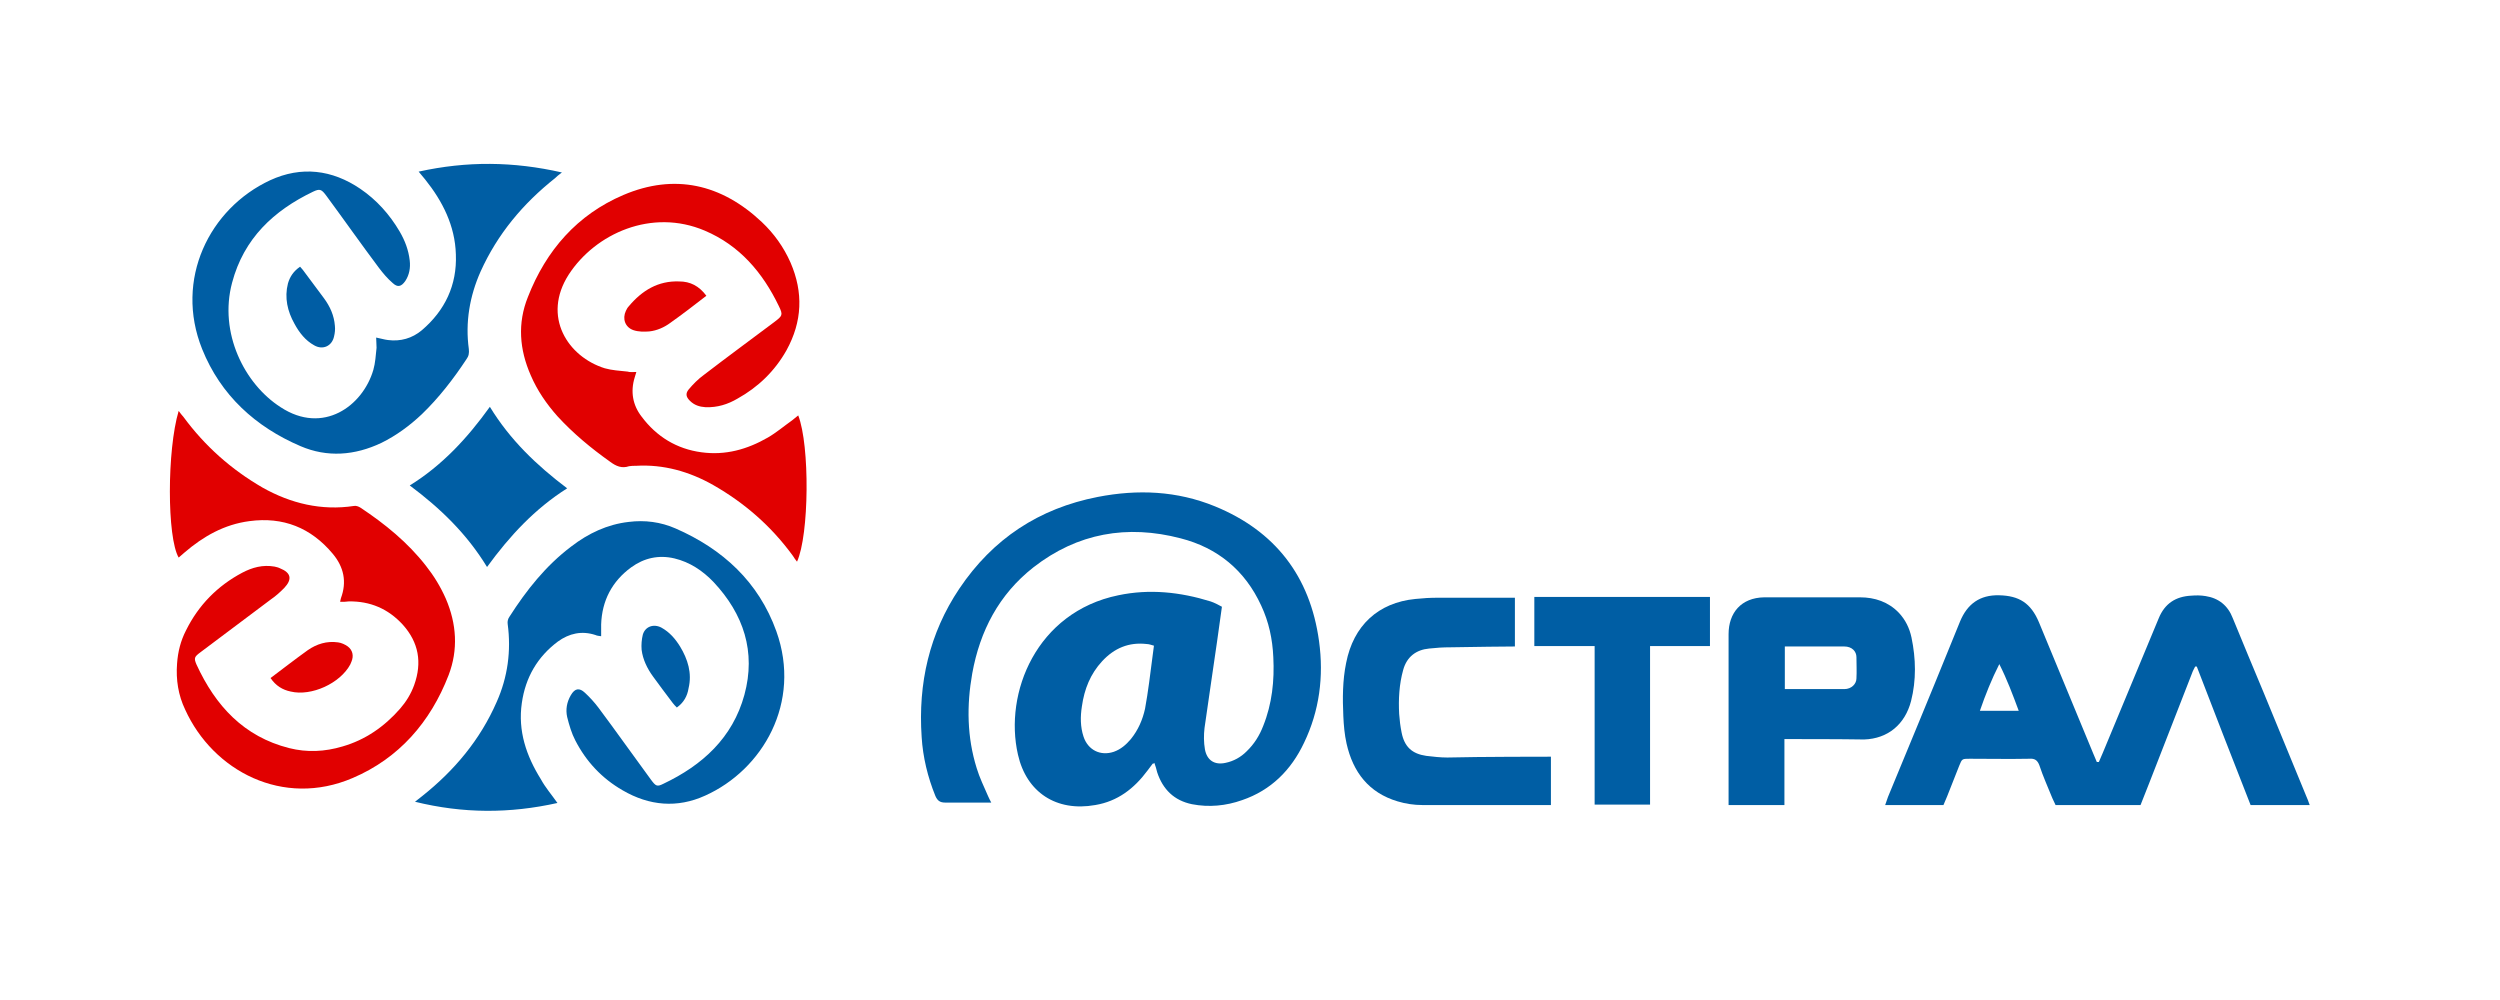 <?xml version="1.0" encoding="UTF-8"?> <svg xmlns="http://www.w3.org/2000/svg" width="130" height="52" viewBox="0 0 130 52" fill="none"> <path d="M59.941 39.71C59.857 39.838 59.752 39.945 59.668 40.072C58.973 41.01 58.111 41.67 56.953 41.862C54.933 42.224 53.376 41.202 52.934 39.242C52.198 36.025 53.902 31.828 58.153 30.954C59.773 30.613 61.372 30.784 62.95 31.274C63.098 31.316 63.477 31.508 63.54 31.551C63.456 32.147 63.371 32.765 63.287 33.361C63.077 34.853 62.845 36.344 62.635 37.857C62.593 38.219 62.593 38.602 62.656 38.965C62.761 39.54 63.161 39.795 63.729 39.668C64.15 39.582 64.529 39.369 64.823 39.071C65.223 38.688 65.497 38.24 65.686 37.75C66.149 36.6 66.275 35.385 66.212 34.171C66.17 33.234 65.981 32.339 65.581 31.487C64.739 29.654 63.308 28.483 61.393 27.993C58.616 27.268 56.027 27.716 53.734 29.505C51.945 30.911 50.956 32.807 50.556 35.023C50.262 36.685 50.283 38.325 50.788 39.945C50.935 40.435 51.166 40.903 51.377 41.393C51.419 41.5 51.482 41.606 51.545 41.734C51.398 41.734 51.293 41.734 51.209 41.734C50.514 41.734 49.841 41.734 49.146 41.734C48.873 41.734 48.746 41.628 48.641 41.393C48.242 40.413 47.989 39.369 47.926 38.325C47.736 35.535 48.326 32.935 49.883 30.613C51.629 28.014 54.028 26.438 57.08 25.841C59.163 25.436 61.204 25.521 63.182 26.331C66.296 27.609 68.127 29.953 68.59 33.34C68.843 35.172 68.611 36.962 67.811 38.624C67.138 40.051 66.086 41.095 64.592 41.606C63.75 41.905 62.866 41.99 61.983 41.819C61.057 41.628 60.468 41.052 60.173 40.158C60.131 39.987 60.089 39.838 60.026 39.668C60.005 39.71 59.962 39.71 59.941 39.71ZM60.005 33.575C59.857 33.532 59.731 33.489 59.626 33.489C58.7 33.383 57.942 33.702 57.311 34.384C56.701 35.044 56.385 35.833 56.259 36.728C56.175 37.26 56.175 37.793 56.343 38.304C56.575 39.007 57.227 39.327 57.921 39.092C58.279 38.965 58.553 38.73 58.805 38.432C59.184 37.963 59.415 37.431 59.542 36.855C59.626 36.408 59.689 35.961 59.752 35.513C59.836 34.853 59.92 34.235 60.005 33.575Z" fill="#005EA4"></path> <path d="M109.14 39.625C109.203 39.455 109.288 39.305 109.351 39.135C110.319 36.813 111.287 34.469 112.255 32.147C112.57 31.38 113.138 31.018 113.938 30.975C114.191 30.954 114.443 30.954 114.696 30.997C115.369 31.103 115.853 31.487 116.105 32.147C116.632 33.425 117.158 34.704 117.705 36.003C118.441 37.793 119.178 39.582 119.914 41.372C119.977 41.521 120.041 41.67 120.104 41.862C119.052 41.862 118.041 41.862 117.031 41.862C116.084 39.455 115.159 37.069 114.233 34.661C114.191 34.661 114.17 34.661 114.148 34.661C114.085 34.789 114.022 34.895 113.98 35.023C113.244 36.919 112.507 38.815 111.771 40.69C111.644 41.01 111.308 41.862 111.308 41.862C111.287 41.862 111.181 41.862 111.097 41.862C109.708 41.862 108.341 41.862 106.952 41.862C106.931 41.862 106.931 41.862 106.889 41.862C106.847 41.777 106.783 41.628 106.72 41.5C106.489 40.925 106.236 40.371 106.047 39.795C105.942 39.519 105.794 39.433 105.521 39.455C104.49 39.476 103.459 39.455 102.428 39.455C102.028 39.455 102.028 39.455 101.88 39.817C101.67 40.349 101.46 40.882 101.249 41.415C101.186 41.564 101.123 41.713 101.06 41.862C100.05 41.862 99.082 41.862 98.029 41.862C98.093 41.691 98.135 41.564 98.177 41.436C99.25 38.837 100.323 36.259 101.375 33.66C101.565 33.212 101.733 32.765 101.922 32.318C102.301 31.401 102.954 30.933 103.943 30.954C104.995 30.975 105.605 31.359 106.026 32.36C106.973 34.64 107.899 36.898 108.846 39.178C108.909 39.327 108.972 39.476 109.035 39.625C109.077 39.625 109.098 39.625 109.14 39.625ZM104.974 36.962C104.658 36.11 104.363 35.322 103.964 34.533C103.564 35.322 103.248 36.11 102.954 36.962C103.669 36.962 104.279 36.962 104.974 36.962Z" fill="#005EA4"></path> <path d="M33.09 19.343C33.048 19.471 33.027 19.556 33.006 19.62C32.775 20.366 32.901 21.069 33.364 21.665C34.143 22.709 35.195 23.348 36.478 23.519C37.72 23.689 38.856 23.37 39.929 22.752C40.371 22.496 40.771 22.155 41.192 21.857C41.297 21.772 41.403 21.687 41.508 21.601C42.118 23.178 42.076 27.822 41.445 29.207C41.36 29.101 41.297 29.015 41.234 28.909C40.119 27.375 38.73 26.16 37.089 25.223C35.847 24.52 34.5 24.137 33.069 24.222C32.943 24.222 32.817 24.222 32.712 24.243C32.333 24.371 32.038 24.243 31.723 24.009C30.734 23.306 29.808 22.539 28.987 21.644C28.419 21.005 27.935 20.302 27.598 19.514C27.009 18.171 26.904 16.808 27.451 15.444C28.398 13.016 30.018 11.162 32.417 10.139C35.069 9.01 37.51 9.564 39.614 11.546C40.245 12.142 40.75 12.845 41.108 13.655C41.781 15.21 41.718 16.723 40.898 18.214C40.287 19.3 39.424 20.131 38.351 20.728C37.846 21.026 37.299 21.197 36.689 21.175C36.373 21.154 36.1 21.069 35.868 20.834C35.679 20.643 35.637 20.472 35.805 20.259C36.036 19.982 36.31 19.705 36.605 19.492C37.825 18.555 39.046 17.66 40.266 16.744C40.687 16.424 40.729 16.382 40.498 15.913C39.656 14.166 38.456 12.76 36.647 11.993C33.89 10.821 30.965 12.142 29.576 14.273C28.166 16.467 29.534 18.555 31.449 19.151C31.828 19.258 32.228 19.279 32.627 19.322C32.754 19.364 32.901 19.343 33.09 19.343Z" fill="#E10000"></path> <path d="M17.687 31.295C17.708 31.21 17.708 31.167 17.729 31.103C18.045 30.251 17.877 29.484 17.308 28.802C16.172 27.439 14.72 26.864 12.974 27.098C11.669 27.268 10.575 27.886 9.586 28.738C9.48 28.824 9.396 28.909 9.291 28.994C8.681 27.95 8.681 23.412 9.291 21.367C9.375 21.495 9.459 21.58 9.544 21.686C10.659 23.199 12.027 24.413 13.647 25.351C15.12 26.182 16.719 26.565 18.403 26.31C18.508 26.288 18.634 26.331 18.739 26.395C20.023 27.247 21.201 28.206 22.148 29.42C22.569 29.953 22.906 30.507 23.18 31.125C23.748 32.445 23.832 33.788 23.327 35.108C22.38 37.558 20.738 39.433 18.34 40.456C14.72 42.011 11.08 40.094 9.628 36.898C9.27 36.152 9.144 35.343 9.207 34.512C9.249 33.894 9.396 33.319 9.67 32.786C10.322 31.465 11.311 30.464 12.595 29.782C13.121 29.505 13.668 29.356 14.278 29.463C14.362 29.484 14.468 29.505 14.552 29.548C15.141 29.782 15.204 30.123 14.783 30.571C14.573 30.784 14.341 30.997 14.089 31.167C12.868 32.083 11.648 32.999 10.427 33.915C10.112 34.15 10.07 34.214 10.217 34.554C11.206 36.706 12.679 38.304 15.036 38.901C15.962 39.135 16.888 39.092 17.814 38.815C18.992 38.475 19.981 37.793 20.802 36.855C21.117 36.493 21.37 36.088 21.538 35.62C21.959 34.448 21.77 33.404 20.949 32.488C20.191 31.657 19.244 31.252 18.129 31.274C18.003 31.295 17.856 31.295 17.687 31.295Z" fill="#E10000"></path> <path d="M28.987 41.755C26.504 42.309 24.084 42.309 21.58 41.691C21.748 41.564 21.854 41.478 21.959 41.393C23.621 40.072 24.968 38.474 25.831 36.493C26.399 35.215 26.588 33.852 26.399 32.445C26.378 32.318 26.42 32.168 26.483 32.083C27.367 30.698 28.377 29.42 29.703 28.419C30.587 27.737 31.576 27.268 32.691 27.14C33.532 27.034 34.353 27.14 35.132 27.481C37.573 28.547 39.446 30.251 40.371 32.829C41.697 36.536 39.656 40.03 36.668 41.372C35.216 42.032 33.764 41.905 32.375 41.095C31.302 40.477 30.481 39.604 29.913 38.496C29.724 38.134 29.598 37.708 29.492 37.282C29.408 36.898 29.471 36.514 29.682 36.152C29.892 35.79 30.123 35.748 30.418 36.025C30.671 36.259 30.902 36.514 31.113 36.791C32.038 38.027 32.922 39.284 33.848 40.541C34.101 40.882 34.164 40.925 34.501 40.754C36.521 39.795 38.099 38.368 38.709 36.131C39.319 33.894 38.667 31.934 37.11 30.272C36.542 29.676 35.868 29.228 35.069 29.037C34.248 28.845 33.49 29.015 32.817 29.505C31.828 30.23 31.302 31.231 31.26 32.467C31.26 32.658 31.26 32.871 31.26 33.084C31.134 33.063 31.049 33.063 30.965 33.021C30.25 32.786 29.598 32.935 29.008 33.361C27.956 34.15 27.325 35.215 27.135 36.557C26.925 38.006 27.367 39.305 28.125 40.52C28.356 40.946 28.672 41.308 28.987 41.755Z" fill="#005EA4"></path> <path d="M19.56 17.553C19.791 17.596 19.981 17.66 20.17 17.681C20.823 17.767 21.433 17.596 21.938 17.17C23.137 16.147 23.769 14.826 23.705 13.229C23.663 11.737 23.011 10.459 22.106 9.33C22.001 9.202 21.917 9.096 21.77 8.925C24.274 8.371 26.694 8.392 29.219 8.968C29.05 9.096 28.945 9.181 28.861 9.266C27.199 10.587 25.873 12.163 24.989 14.123C24.421 15.402 24.189 16.765 24.379 18.15C24.4 18.363 24.379 18.512 24.253 18.683C23.579 19.705 22.822 20.685 21.938 21.537C21.306 22.134 20.612 22.645 19.834 23.029C18.445 23.689 17.014 23.796 15.625 23.199C13.289 22.198 11.479 20.557 10.511 18.15C9.06 14.528 10.89 10.842 14.047 9.373C15.667 8.627 17.266 8.819 18.739 9.82C19.581 10.395 20.254 11.141 20.78 12.036C21.054 12.504 21.243 12.994 21.306 13.548C21.349 13.932 21.285 14.294 21.075 14.613C20.865 14.912 20.675 14.954 20.423 14.72C20.149 14.486 19.918 14.209 19.707 13.932C18.781 12.696 17.898 11.439 16.972 10.182C16.719 9.841 16.635 9.799 16.277 9.969C14.236 10.949 12.679 12.398 12.069 14.699C11.374 17.298 12.7 19.961 14.594 21.175C16.803 22.624 18.866 21.111 19.413 19.236C19.518 18.874 19.539 18.47 19.581 18.086C19.581 17.873 19.56 17.724 19.56 17.553Z" fill="#005EA4"></path> <path d="M92.79 38.432C92.79 39.582 92.79 40.69 92.79 41.862C91.822 41.862 90.854 41.862 89.886 41.862C89.886 41.691 89.886 35.812 89.886 32.978C89.886 31.87 90.538 31.082 91.737 31.061C93.421 31.061 95.062 31.061 96.725 31.061C97.482 31.061 98.198 31.295 98.745 31.87C99.082 32.232 99.292 32.658 99.397 33.148C99.629 34.256 99.65 35.364 99.376 36.451C99.061 37.665 98.177 38.411 96.935 38.453C95.673 38.432 93.695 38.432 92.79 38.432ZM92.811 35.833C93 35.833 95.82 35.833 95.904 35.833C96.283 35.833 96.535 35.556 96.535 35.279C96.556 34.938 96.535 34.469 96.535 34.171C96.535 33.873 96.304 33.617 95.904 33.617C95.82 33.617 92.979 33.617 92.811 33.617C92.811 34.363 92.811 35.044 92.811 35.833Z" fill="#005EA4"></path> <path d="M80.648 39.348C80.648 40.221 80.648 41.031 80.648 41.862C79.785 41.862 76.166 41.862 73.956 41.862C73.535 41.862 73.093 41.798 72.672 41.67C71.178 41.223 70.358 40.158 70.021 38.666C69.916 38.198 69.874 37.708 69.853 37.239C69.811 36.323 69.811 35.385 70 34.469C70.379 32.531 71.662 31.337 73.598 31.146C73.998 31.103 74.377 31.082 74.777 31.082C75.955 31.082 78.586 31.082 78.775 31.082C78.775 31.934 78.775 32.765 78.775 33.617C78.586 33.617 76.376 33.638 75.429 33.66C75.05 33.66 74.693 33.681 74.314 33.724C73.641 33.788 73.156 34.15 72.967 34.831C72.757 35.577 72.715 36.365 72.757 37.132C72.778 37.452 72.82 37.772 72.883 38.091C73.03 38.837 73.43 39.199 74.166 39.305C74.524 39.348 74.903 39.391 75.261 39.391C76.902 39.348 80.437 39.348 80.648 39.348Z" fill="#005EA4"></path> <path d="M88.918 31.039C88.918 31.401 88.918 33.17 88.918 33.596C88.77 33.596 88.644 33.596 88.476 33.596C87.739 33.596 87.024 33.596 86.308 33.596C86.161 33.596 86.014 33.596 85.803 33.596C85.803 36.344 85.803 39.114 85.803 41.841C84.835 41.841 83.888 41.841 82.921 41.841C82.921 39.114 82.921 36.344 82.921 33.596C81.847 33.596 80.816 33.596 79.785 33.596C79.785 33.234 79.785 31.593 79.785 31.039C82.836 31.039 85.888 31.039 88.918 31.039Z" fill="#005EA4"></path> <path d="M25.473 21.154C26.525 22.88 27.914 24.201 29.492 25.393C27.809 26.459 26.504 27.865 25.326 29.484C24.274 27.758 22.906 26.438 21.307 25.244C22.99 24.201 24.295 22.794 25.473 21.154Z" fill="#005EA4"></path> <path d="M36.731 15.38C36.1 15.87 35.49 16.339 34.858 16.787C34.543 17.021 34.164 17.191 33.764 17.234C33.491 17.255 33.196 17.255 32.944 17.17C32.502 17.021 32.354 16.573 32.544 16.169C32.586 16.083 32.628 15.998 32.691 15.934C33.386 15.103 34.227 14.592 35.321 14.635C35.89 14.635 36.352 14.869 36.731 15.38Z" fill="#E10000"></path> <path d="M14.068 35.258C14.72 34.767 15.351 34.278 16.004 33.809C16.467 33.489 16.993 33.319 17.582 33.404C17.75 33.425 17.94 33.511 18.087 33.617C18.34 33.809 18.403 34.107 18.276 34.405C18.255 34.448 18.234 34.512 18.213 34.554C17.687 35.535 16.193 36.216 15.12 35.961C14.699 35.875 14.341 35.662 14.068 35.258Z" fill="#E10000"></path> <path d="M35.195 36.791C35.111 36.706 35.047 36.642 34.984 36.557C34.648 36.11 34.29 35.641 33.953 35.172C33.659 34.767 33.427 34.299 33.364 33.788C33.343 33.532 33.364 33.255 33.427 32.999C33.553 32.573 33.995 32.424 34.395 32.637C34.816 32.871 35.111 33.212 35.363 33.617C35.763 34.278 35.995 35.002 35.805 35.79C35.742 36.195 35.553 36.536 35.195 36.791Z" fill="#005DA4"></path> <path d="M15.604 13.868C15.646 13.932 15.709 13.974 15.751 14.038C16.109 14.528 16.488 15.018 16.846 15.508C17.161 15.934 17.372 16.403 17.414 16.936C17.435 17.127 17.414 17.319 17.372 17.489C17.266 18.001 16.782 18.214 16.34 17.958C15.877 17.703 15.562 17.298 15.309 16.829C14.952 16.19 14.783 15.487 14.973 14.741C15.078 14.379 15.267 14.102 15.604 13.868Z" fill="#005DA4"></path> </svg> 